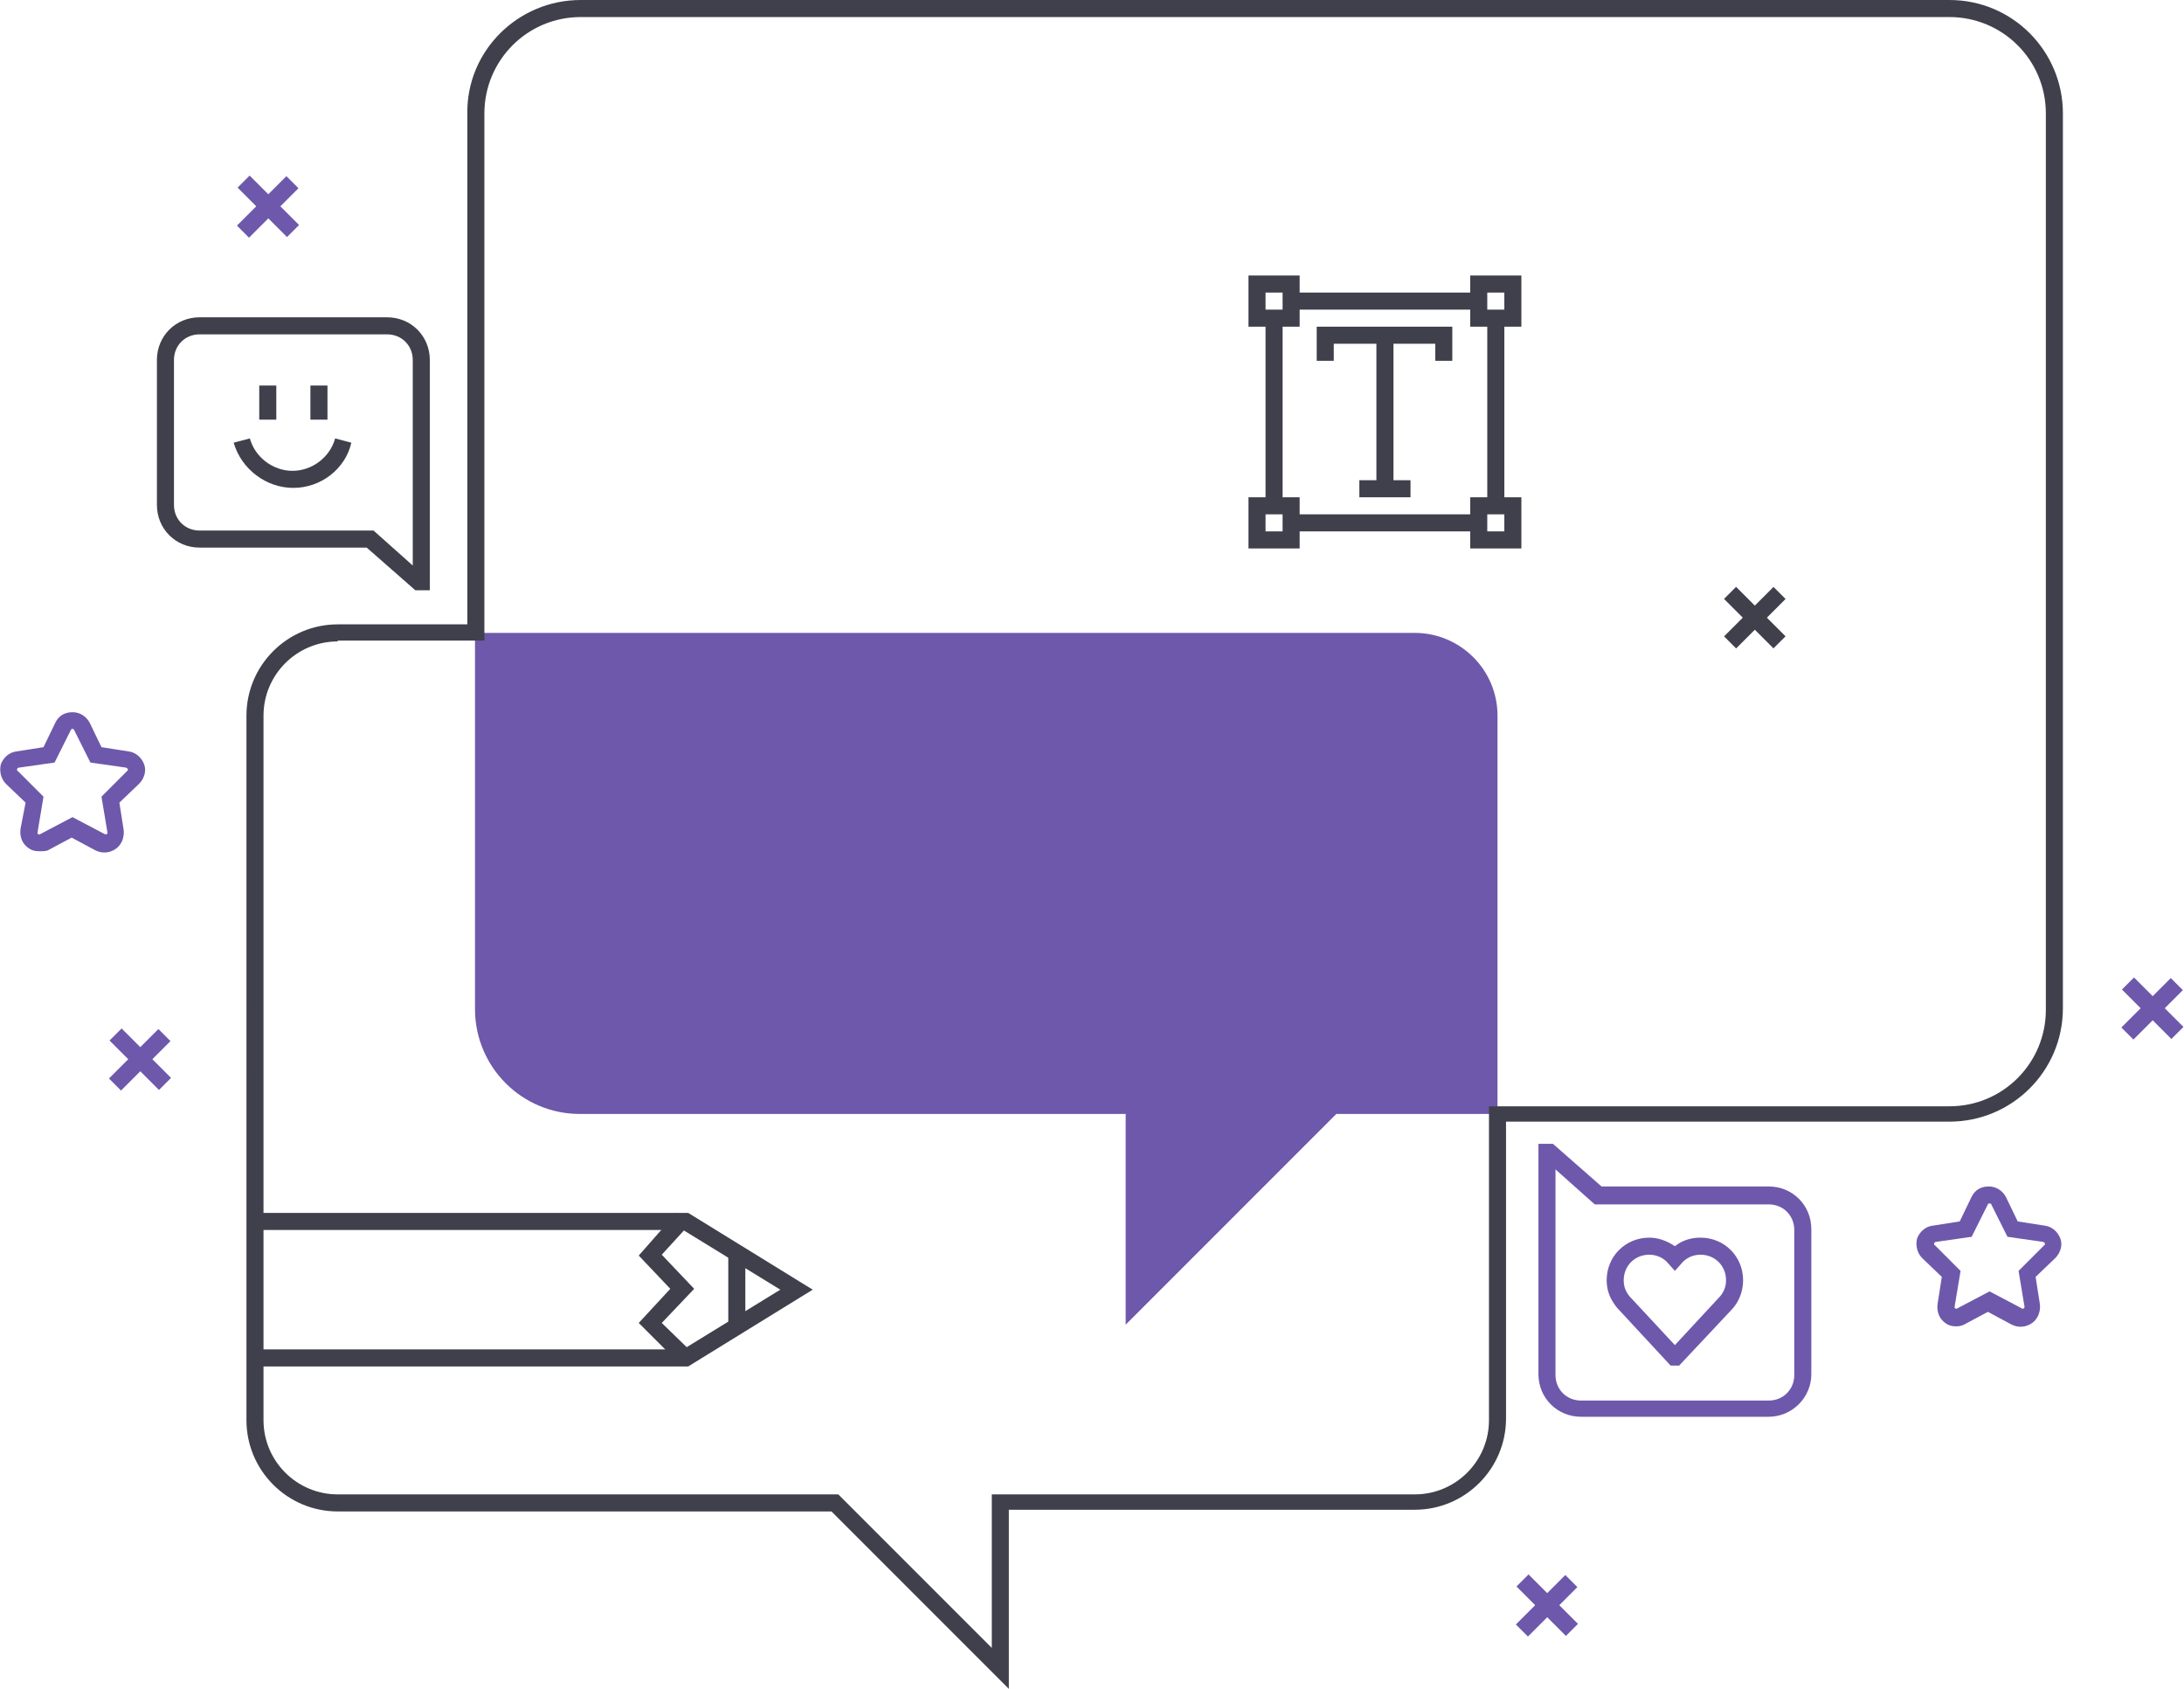 <?xml version="1.0" encoding="UTF-8"?> <svg xmlns="http://www.w3.org/2000/svg" xmlns:xlink="http://www.w3.org/1999/xlink" version="1.1" id="Layer_1" x="0px" y="0px" viewBox="0 0 256.1 198" style="enable-background:new 0 0 256.1 198;" xml:space="preserve"> <style type="text/css"> .st0{fill:#6E58AB;} .st1{fill:#3F404B;} </style> <title></title> <g> <g> <path class="st0" d="M165.9,74.2H55.7v44.1c0,6.8,5.5,12.3,12.3,12.3H132v24.7l24.7-24.7h18.9V83.9 C175.6,78.5,171.2,74.2,165.9,74.2z"></path> </g> <g> <g> <path class="st1" d="M118.3,198l-20.8-20.8H39.6c-5.9,0-10.7-4.8-10.7-10.7V83.9c0-5.9,4.8-10.7,10.7-10.7h15.2V13.3 C54.7,6,60.7,0,68.1,0h160.5c7.4,0,13.3,6,13.3,13.3v104.9c0,7.4-6,13.3-13.3,13.3h-52v34.8c0,5.9-4.8,10.7-10.7,10.7h-47.6V198z M39.6,75.2c-4.8,0-8.7,3.9-8.7,8.7v82.6c0,4.8,3.9,8.7,8.7,8.7h58.7l18,18v-18h49.6c4.8,0,8.7-3.9,8.7-8.7v-36.8h54 c6.3,0,11.3-5.1,11.3-11.3V13.3c0-6.3-5.1-11.3-11.3-11.3H68.1c-6.3,0-11.3,5.1-11.3,11.3v61.8H39.6z"></path> </g> </g> <g> <path class="st1" d="M50.4,69.2h-1.7l-5.7-5H23.4c-2.8,0-5-2.2-5-5v-17c0-2.8,2.2-5,5-5h22c2.8,0,5,2.2,5,5V69.2z M23.4,39.2 c-1.7,0-3,1.3-3,3v17c0,1.7,1.3,3,3,3h20.4l4.6,4.1V42.2c0-1.7-1.3-3-3-3H23.4z"></path> </g> <g> <path class="st1" d="M34.4,57.2c-3.2,0-6.1-2.2-7-5.3l1.9-0.5c0.6,2.2,2.7,3.8,5,3.8s4.4-1.6,5-3.8l1.9,0.5 C40.5,55,37.6,57.2,34.4,57.2z"></path> </g> <g> <rect x="36.4" y="45.2" class="st1" width="2" height="4"></rect> </g> <g> <rect x="30.4" y="45.2" class="st1" width="2" height="4"></rect> </g> <g> <g> <path class="st0" d="M207.4,166.1h-22c-2.8,0-5-2.2-5-5v-27h1.7l5.7,5h19.6c2.8,0,5,2.2,5,5v17 C212.4,163.9,210.1,166.1,207.4,166.1z M182.4,137.1v24.1c0,1.7,1.3,3,3,3h22c1.7,0,3-1.3,3-3v-17c0-1.7-1.3-3-3-3H187 L182.4,137.1z"></path> </g> <g> <path class="st0" d="M196.9,160.1h-1l-6.3-6.8c-0.8-1-1.2-2-1.2-3.2c0-2.8,2.2-5,5-5c1.1,0,2.1,0.4,3,1c0.9-0.7,1.9-1,3-1 c2.8,0,5,2.2,5,5c0,1.3-0.5,2.6-1.4,3.5L196.9,160.1z M193.4,147.1c-1.7,0-3,1.3-3,3c0,0.7,0.2,1.3,0.7,1.9l5.3,5.7l5.1-5.5 c0.6-0.6,0.9-1.3,0.9-2.1c0-1.7-1.3-3-3-3c-0.9,0-1.7,0.4-2.2,1l-0.8,0.9l-0.8-0.9C195.1,147.5,194.3,147.1,193.4,147.1z"></path> </g> </g> <g> <g> <rect x="177.3" y="187.2" transform="matrix(0.707 -0.707 0.707 0.707 -79.948 183.452)" class="st0" width="8.2" height="2"></rect> </g> <g> <rect x="180.5" y="184.1" transform="matrix(0.707 -0.707 0.707 0.707 -79.948 183.452)" class="st0" width="2" height="8.2"></rect> </g> </g> <g> <g> <rect x="27.3" y="23.2" transform="matrix(0.707 -0.707 0.707 0.707 -7.917 29.35)" class="st0" width="8.2" height="2"></rect> </g> <g> <rect x="30.5" y="20.1" transform="matrix(0.707 -0.707 0.707 0.707 -7.917 29.35)" class="st0" width="2" height="8.2"></rect> </g> </g> <g> <g> <rect x="12.3" y="123.2" transform="matrix(0.707 -0.707 0.707 0.707 -83.021 48.033)" class="st0" width="8.2" height="2"></rect> </g> <g> <rect x="15.5" y="120.1" transform="matrix(0.707 -0.707 0.707 0.707 -83.024 48.037)" class="st0" width="2" height="8.2"></rect> </g> </g> <g> <g> <polygon class="st1" points="80.7,160.2 30.4,160.2 30.4,158.2 80.1,158.2 91.5,151.2 80.1,144.2 30.4,144.2 30.4,142.2 80.7,142.2 95.3,151.2 "></polygon> </g> <g> <rect x="85.4" y="147.3" class="st1" width="2" height="8.1"></rect> </g> <g> <polygon class="st1" points="79.7,159.9 74.9,155.1 78.6,151.1 74.9,147.2 79.3,142.2 80.8,143.6 77.6,147.1 81.4,151.1 77.6,155.1 81.1,158.5 "></polygon> </g> </g> <g> <g> <rect x="248.3" y="117.2" transform="matrix(0.707 -0.707 0.707 0.707 -9.654 213.153)" class="st0" width="8.2" height="2"></rect> </g> <g> <rect x="251.5" y="114.1" transform="matrix(0.707 -0.707 0.707 0.707 -9.654 213.153)" class="st0" width="2" height="8.2"></rect> </g> </g> <g> <g> <rect x="201.7" y="71.4" transform="matrix(0.707 -0.707 0.707 0.707 9.086 166.73)" class="st1" width="8.2" height="2"></rect> </g> <g> <rect x="204.8" y="68.3" transform="matrix(0.707 -0.707 0.707 0.707 9.082 166.722)" class="st1" width="2" height="8.2"></rect> </g> </g> <g> <g> <path class="st0" d="M4.6,99.8c-0.5,0-0.9-0.1-1.3-0.4c-0.7-0.5-1-1.3-0.9-2.2L3,94.1l-2.3-2.2c-0.6-0.6-0.8-1.5-0.6-2.3 c0.3-0.8,1-1.4,1.8-1.5l3.2-0.5l1.4-2.9c0.4-0.8,1.1-1.2,2-1.2c0,0,0,0,0,0c0.9,0,1.6,0.5,2,1.2v0l1.4,2.9l3.2,0.5 c0.8,0.1,1.5,0.7,1.8,1.5c0.3,0.8,0,1.7-0.6,2.3L14,94.1l0.5,3.2c0.1,0.8-0.2,1.7-0.9,2.2c-0.7,0.5-1.6,0.6-2.4,0.2l-2.8-1.5 l-2.8,1.5C5.3,99.8,5,99.8,4.6,99.8z M8.5,95.8l3.8,2c0.1,0,0.2,0,0.2,0c0.1,0,0.1-0.1,0.1-0.2l-0.7-4.2l3-3 c0.1-0.1,0.1-0.1,0.1-0.2c0-0.1-0.1-0.1-0.2-0.2l-4.2-0.6l-1.9-3.8c-0.1-0.2-0.3-0.2-0.4,0l-1.9,3.8L2.2,90C2.1,90,2,90.1,2,90.2 c0,0.1,0,0.2,0.1,0.2l3,3l-0.7,4.2c0,0.1,0,0.2,0.1,0.2c0.1,0,0.1,0.1,0.2,0L8.5,95.8z"></path> </g> </g> <g> <g> <path class="st0" d="M229.4,155.5c-0.5,0-0.9-0.1-1.3-0.4c-0.7-0.5-1-1.3-0.9-2.2l0.5-3.2l-2.3-2.2c-0.6-0.6-0.8-1.5-0.6-2.3 c0.3-0.8,1-1.4,1.8-1.5l3.2-0.5l1.4-2.9c0.4-0.8,1.1-1.2,2-1.2c0.9,0,1.6,0.5,2,1.2v0l1.4,2.9l3.2,0.5c0.8,0.1,1.5,0.7,1.8,1.5 c0.3,0.8,0,1.7-0.6,2.3l-2.3,2.2l0.5,3.2c0.1,0.8-0.2,1.7-0.9,2.2s-1.6,0.6-2.4,0.2l-2.8-1.5l-2.8,1.5 C230.1,155.4,229.8,155.5,229.4,155.5z M233.3,141.1c-0.1,0-0.2,0-0.2,0.1l-1.9,3.8l-4.2,0.6c-0.1,0-0.2,0.1-0.2,0.2 c0,0.1,0,0.2,0.1,0.2l3,3l-0.7,4.2c0,0.1,0,0.2,0.1,0.2c0.1,0,0.1,0.1,0.2,0l3.8-2l3.8,2c0.1,0.1,0.2,0,0.2,0 c0.1-0.1,0.1-0.1,0.1-0.2l-0.7-4.2l3-3c0.1-0.1,0.1-0.1,0.1-0.2c0-0.1-0.1-0.1-0.2-0.2l-4.2-0.6l-1.9-3.8 C233.5,141.1,233.4,141.1,233.3,141.1z"></path> </g> </g> <g> <g> <polygon class="st1" points="170.3,42.3 168.3,42.3 168.3,40.3 156.4,40.3 156.4,42.3 154.4,42.3 154.4,38.3 170.3,38.3 "></polygon> </g> <g> <rect x="161.4" y="39.3" class="st1" width="2" height="18"></rect> </g> <g> <rect x="159.4" y="56.3" class="st1" width="6" height="2"></rect> </g> <g> <path class="st1" d="M152.4,38.3h-6v-6h6V38.3z M148.4,36.3h2v-2h-2V36.3z"></path> </g> <g> <path class="st1" d="M152.4,64.3h-6v-6h6V64.3z M148.4,62.3h2v-2h-2V62.3z"></path> </g> <g> <path class="st1" d="M178.4,38.3h-6v-6h6V38.3z M174.4,36.3h2v-2h-2V36.3z"></path> </g> <g> <path class="st1" d="M178.4,64.3h-6v-6h6V64.3z M174.4,62.3h2v-2h-2V62.3z"></path> </g> <g> <rect x="151.4" y="34.3" class="st1" width="22" height="2"></rect> </g> <g> <rect x="174.4" y="37.3" class="st1" width="2" height="22"></rect> </g> <g> <rect x="151.4" y="60.3" class="st1" width="22" height="2"></rect> </g> <g> <rect x="148.4" y="37.3" class="st1" width="2" height="22"></rect> </g> </g> </g> </svg> 